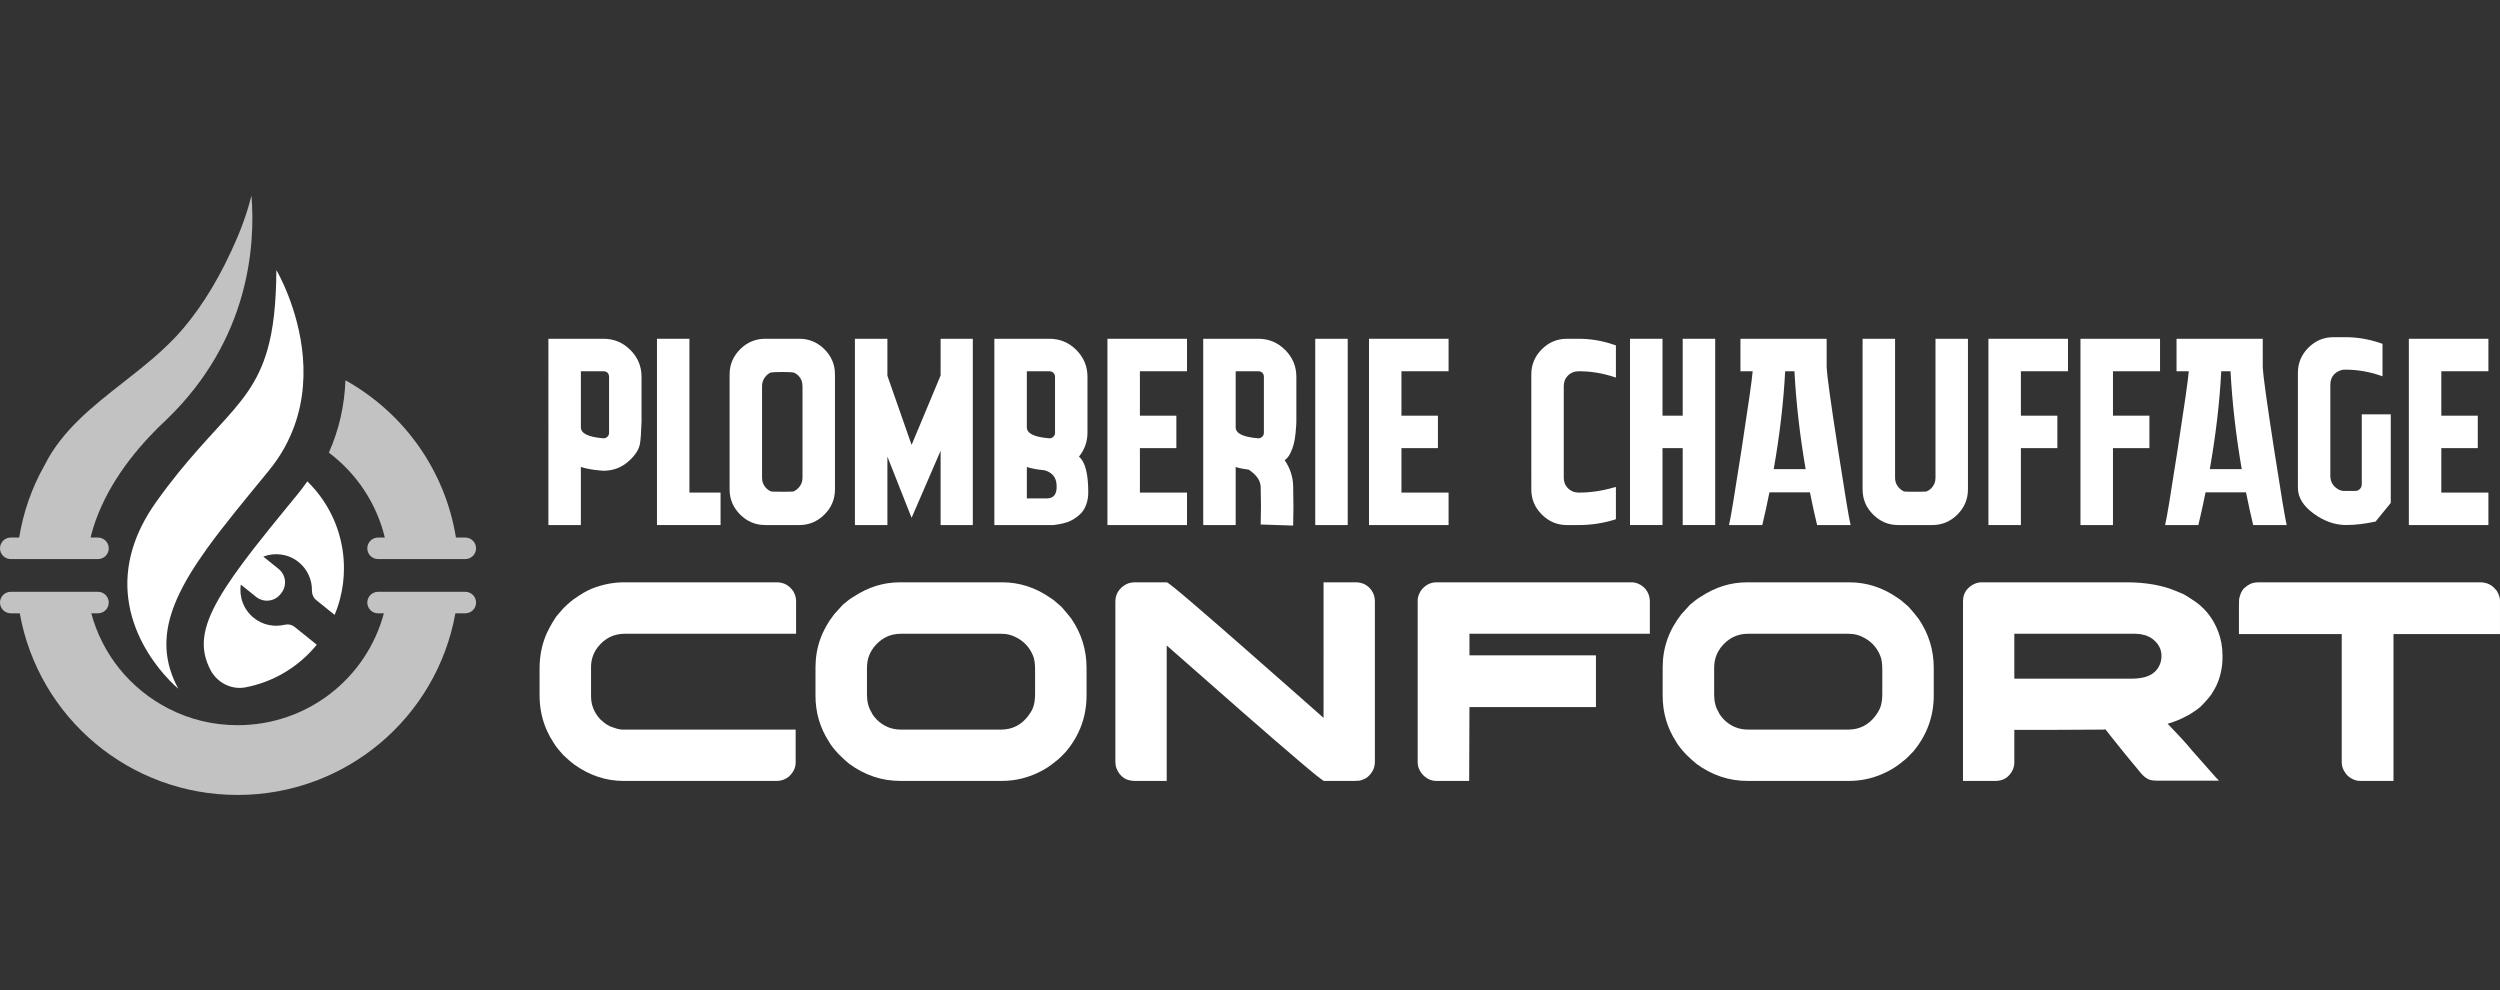 <?xml version="1.0" encoding="utf-8"?>
<!-- Generator: Adobe Illustrator 16.0.0, SVG Export Plug-In . SVG Version: 6.00 Build 0)  -->
<!DOCTYPE svg PUBLIC "-//W3C//DTD SVG 1.1//EN" "http://www.w3.org/Graphics/SVG/1.1/DTD/svg11.dtd">
<svg version="1.1" id="Calque_1" xmlns="http://www.w3.org/2000/svg" xmlns:xlink="http://www.w3.org/1999/xlink" x="0px" y="0px"
	 width="235.246px" height="93.203px" viewBox="0 0 235.246 93.203" enable-background="new 0 0 235.246 93.203"
	 xml:space="preserve">
<rect x="0" y="0" width="235.246" height="93.203" fill="#333333" stroke="none"/>
<g>
	<g>
		<path fill="#FFFFFF" d="M32.365,53.466c0,0.979-0.122,1.934-0.358,2.844c-0.135,0.533-0.311,1.049-0.521,1.549l-1.725-1.389
			c-0.271-0.217-0.411-0.55-0.408-0.897c0.018-1.001-0.416-2.004-1.255-2.682c-0.968-0.779-2.237-0.932-3.323-0.516l1.435,1.156
			c0.706,0.563,0.815,1.593,0.251,2.291l-0.075,0.092c-0.561,0.702-1.588,0.813-2.289,0.25l-1.436-1.154
			c-0.175,1.142,0.249,2.349,1.216,3.131c0.84,0.676,1.913,0.882,2.89,0.652c0.335-0.081,0.692-0.016,0.962,0.203l2.079,1.672
			c-1.663,2.041-4.019,3.497-6.7,4.01c-1.288,0.249-2.583-0.389-3.245-1.524l-0.008-0.021c-1.111-2.033-0.863-4.022,0.752-6.822
			c0.77-1.335,1.856-2.864,3.251-4.667c0.955-1.225,2.054-2.585,3.302-4.104l0.826-1.007c0.333-0.409,0.644-0.82,0.933-1.235
			c1.716,1.671,2.901,3.878,3.3,6.346C32.317,52.235,32.365,52.843,32.365,53.466z"/>
		<path fill="#FFFFFF" d="M27.299,41.064c-0.327,0.736-0.735,1.47-1.234,2.197c-0.241,0.35-0.503,0.706-0.789,1.051
			c-2.2,2.686-4.21,5.095-5.816,7.331c-1.173,1.633-2.127,3.173-2.789,4.667c-1.156,2.604-1.405,5.063-0.325,7.605
			c0.128,0.299,0.272,0.597,0.434,0.895c0,0-0.573-0.469-1.327-1.331l-0.005-0.004c-1.247-1.431-2.979-3.939-3.379-7.165
			c-0.179-1.428-0.096-2.988,0.407-4.667c0.417-1.4,1.13-2.879,2.225-4.417c1.445-2.027,2.766-3.607,3.952-4.946
			c0.644-0.731,1.248-1.385,1.808-2.001c2.22-2.419,3.813-4.232,4.71-7.383c0.534-1.877,0.818-4.233,0.835-7.48
			c0,0,2.116,3.555,2.496,8.198C28.692,35.924,28.451,38.513,27.299,41.064z"/>
		<g opacity="0.7">
			<path fill="#FFFFFF" d="M15.745,39.41l-0.048,0.048c-2.128,1.97-4.946,5.092-6.474,8.946l-0.022,0.057
				c-0.276,0.687-0.503,1.4-0.679,2.123h0.701c0.558,0,1.011,0.455,1.011,1.014l0,0c0,0.559-0.453,1.009-1.011,1.009H1.011
				C0.452,52.606,0,52.156,0,51.597l0,0c0-0.559,0.452-1.014,1.011-1.014h0.792c0.39-2.376,1.172-4.639,2.352-6.737l0.047-0.083
				c1.624-3.26,4.561-5.562,7.402-7.786c1.96-1.536,3.981-3.125,5.602-5.029c1.974-2.325,3.659-5.157,5.151-8.658
				c0.214-0.512,0.413-1.025,0.587-1.519c0.285-0.793,0.521-1.586,0.718-2.373C24.035,23.039,23.493,31.894,15.745,39.41z"/>
		</g>
		<g opacity="0.7">
			<path fill="#FFFFFF" d="M44.797,51.597L44.797,51.597c0,0.559-0.454,1.009-1.012,1.009h-8.212c-0.557,0-1.01-0.45-1.01-1.009l0,0
				c0-0.559,0.453-1.014,1.01-1.014h0.639c-0.775-3.19-2.617-5.991-5.266-7.993c0.946-2.118,1.471-4.398,1.559-6.806
				c5.572,3.113,9.384,8.544,10.4,14.799h0.88C44.343,50.583,44.797,51.039,44.797,51.597z"/>
			<path fill="#FFFFFF" d="M44.797,56.7L44.797,56.7c0,0.56-0.454,1.011-1.012,1.011h-0.934
				c-1.772,9.84-10.338,17.093-20.496,17.093c-10.159,0-18.728-7.253-20.495-17.093H1.011C0.452,57.71,0,57.259,0,56.7l0,0
				c0-0.558,0.452-1.012,1.011-1.012h8.211c0.558,0,1.011,0.454,1.011,1.012l0,0c0,0.56-0.453,1.011-1.011,1.011H8.589
				c1.041,3.868,3.659,7.113,7.265,8.965c2.023,1.036,4.211,1.563,6.501,1.563c6.521,0,12.11-4.352,13.766-10.527h-0.548
				c-0.557,0-1.01-0.451-1.01-1.011l0,0c0-0.558,0.453-1.012,1.01-1.012h8.212C44.343,55.688,44.797,56.142,44.797,56.7z"/>
		</g>
	</g>
	<g>
		<g>
			<path fill="#FFFFFF" d="M60.367,39.665c-0.034,1.052-0.084,1.754-0.15,2.103c-0.101,0.535-0.434,1.059-1.002,1.577
				c-0.684,0.634-1.494,0.952-2.428,0.952c-0.1,0-0.201-0.009-0.302-0.025c-0.65-0.049-1.259-0.158-1.827-0.326v5.46h-3.054V31.878
				h5.183c0.983,0,1.828,0.35,2.528,1.052c0.7,0.7,1.052,1.542,1.052,2.527V39.665z M57.312,40.717v-5.259
				c0-0.101-0.02-0.191-0.063-0.275c-0.042-0.083-0.104-0.146-0.188-0.188c-0.083-0.042-0.174-0.062-0.274-0.062h-2.128v5.281
				c0,0.568,0.692,0.911,2.078,1.026c0.166,0.018,0.309-0.032,0.425-0.149C57.264,40.991,57.312,40.866,57.312,40.717z"/>
			<path fill="#FFFFFF" d="M67.803,46.351v3.055h-2.929H61.82V31.878h3.054v14.473H67.803z"/>
			<path fill="#FFFFFF" d="M78.569,35.233V46.05c0,0.918-0.33,1.706-0.988,2.365c-0.66,0.66-1.45,0.991-2.366,0.991H72.01
				c-0.918,0-1.707-0.331-2.367-0.991c-0.658-0.659-0.989-1.447-0.989-2.365V35.233c0-0.918,0.332-1.707,0.989-2.366
				c0.66-0.659,1.449-0.989,2.367-0.989h3.205c0.916,0,1.706,0.33,2.366,0.989C78.239,33.526,78.569,34.315,78.569,35.233z
				 M74.663,46.25c0.251-0.118,0.456-0.288,0.613-0.514c0.159-0.225,0.238-0.488,0.238-0.789v-8.614c0-0.199-0.033-0.384-0.1-0.55
				c-0.068-0.168-0.162-0.313-0.288-0.438s-0.272-0.223-0.438-0.289c-0.169-0.034-0.526-0.051-1.077-0.051s-0.92,0.017-1.101,0.051
				c-0.235,0.117-0.427,0.289-0.578,0.512c-0.149,0.228-0.225,0.481-0.225,0.764v8.614c0,0.201,0.034,0.385,0.101,0.55
				c0.067,0.167,0.167,0.316,0.3,0.451c0.134,0.134,0.284,0.234,0.45,0.301c0.167,0.016,0.518,0.022,1.053,0.022
				C74.146,46.273,74.497,46.266,74.663,46.25z"/>
			<path fill="#FFFFFF" d="M91.539,31.878v17.527H88.51v-6.988l-2.73,6.31l-2.277-5.759v6.437h-3.056V31.878h3.056v3.479l2.277,6.51
				l2.73-6.536v-3.453H91.539z"/>
			<path fill="#FFFFFF" d="M101.529,42.969c0.583,0.485,0.875,1.604,0.875,3.354c0,0.418-0.062,0.799-0.188,1.142
				c-0.124,0.342-0.286,0.618-0.485,0.826c-0.201,0.208-0.423,0.387-0.665,0.537c-0.242,0.15-0.488,0.265-0.739,0.338
				c-0.25,0.076-0.476,0.13-0.676,0.163c-0.199,0.033-0.366,0.06-0.501,0.077h-0.175h-5.408V31.878h5.181
				c0.986,0,1.83,0.35,2.531,1.052c0.7,0.7,1.051,1.542,1.051,2.527v5.259C102.329,41.551,102.063,42.303,101.529,42.969z
				 M98.747,34.934h-2.124v5.281c0,0.568,0.69,0.911,2.076,1.026c0.167,0.018,0.308-0.032,0.425-0.149
				c0.101-0.101,0.152-0.225,0.152-0.374v-5.259c0-0.15-0.052-0.275-0.152-0.375C99.025,34.982,98.899,34.934,98.747,34.934z
				 M98.5,46.9c0.667,0,0.975-0.417,0.926-1.251c-0.033-0.733-0.419-1.201-1.152-1.401c-0.601-0.051-1.152-0.15-1.65-0.301V46.9
				H98.5z"/>
			<path fill="#FFFFFF" d="M111.695,34.934h-4.432v4.181h3.431v3.053h-3.431v4.184h4.432v3.055h-7.487V31.878h7.487V34.934z"/>
			<path fill="#FFFFFF" d="M120.884,43.295c0.516,0.768,0.784,1.586,0.801,2.455c0.033,1.334,0.033,2.57,0,3.706l-3.056-0.101
				c0.036-1.151,0.036-2.329,0-3.532c-0.015-0.6-0.391-1.143-1.126-1.627c-0.434-0.05-0.842-0.133-1.228-0.25v5.46h-3.054V31.878
				h5.184c0.984,0,1.827,0.35,2.529,1.052c0.701,0.7,1.051,1.542,1.051,2.527v4.207c0,0.083-0.004,0.195-0.012,0.337
				c-0.01,0.141-0.03,0.396-0.063,0.765c-0.035,0.367-0.089,0.701-0.165,1.001c-0.073,0.299-0.187,0.602-0.338,0.902
				C121.259,42.969,121.085,43.179,120.884,43.295z M116.275,40.214c0,0.568,0.693,0.911,2.079,1.026
				c0.167,0.018,0.311-0.032,0.425-0.149c0.102-0.101,0.151-0.225,0.151-0.374v-5.259c0-0.101-0.022-0.191-0.062-0.275
				c-0.045-0.083-0.105-0.146-0.189-0.188c-0.083-0.042-0.175-0.062-0.274-0.062h-2.13V40.214z"/>
			<path fill="#FFFFFF" d="M126.818,49.406h-3.056V31.878h3.056V49.406z"/>
			<path fill="#FFFFFF" d="M136.308,34.934h-4.434v4.181h3.432v3.053h-3.432v4.184h4.434v3.055h-7.487V31.878h7.487V34.934z"/>
			<path fill="#FFFFFF" d="M148.55,34.934c-0.401,0-0.734,0.134-1.003,0.398c-0.267,0.268-0.399,0.603-0.399,1.003v8.614
				c0,0.4,0.133,0.734,0.399,1.001c0.269,0.267,0.602,0.402,1.003,0.402c1.118,0,2.212-0.161,3.281-0.477l0.224-0.051v3.03
				l-0.224,0.076c-1.069,0.316-2.163,0.477-3.281,0.477h-1.104c-0.914,0-1.705-0.331-2.364-0.991
				c-0.66-0.659-0.988-1.447-0.988-2.365V35.233c0-0.918,0.328-1.707,0.988-2.366c0.659-0.659,1.45-0.989,2.364-0.989h1.104
				c1.118,0,2.212,0.183,3.281,0.549l0.224,0.076v3.03l-0.224-0.076C150.762,35.107,149.668,34.934,148.55,34.934z"/>
			<path fill="#FFFFFF" d="M161.396,31.878v17.527h-3.056v-7.238h-1.901v7.238h-3.057V31.878h3.057v7.236h1.901v-7.236H161.396z"/>
			<path fill="#FFFFFF" d="M171.885,34.583c0.034,0.749,0.385,3.284,1.053,7.599c0.668,4.315,1.067,6.723,1.201,7.225h-3.153
				c-0.234-0.97-0.46-1.995-0.676-3.082h-3.808c-0.217,1.087-0.441,2.112-0.675,3.082h-3.132c0.134-0.502,0.527-2.865,1.178-7.086
				c0.65-4.223,1.001-6.685,1.05-7.386h-1.15v-3.055h8.112V34.583z M166.903,44.146h3.004c-0.552-3.221-0.902-6.293-1.052-9.213
				h-0.874C167.828,37.853,167.471,40.926,166.903,44.146z"/>
			<path fill="#FFFFFF" d="M185.181,31.878V46.05c0,0.918-0.331,1.706-0.989,2.365c-0.659,0.66-1.449,0.991-2.366,0.991h-3.205
				c-0.919,0-1.707-0.331-2.365-0.991c-0.659-0.659-0.989-1.447-0.989-2.365V31.878h3.056v13.095c0,0.283,0.077,0.539,0.236,0.764
				c0.159,0.226,0.362,0.396,0.613,0.514c0.166,0.016,0.517,0.022,1.052,0.022c0.533,0,0.884-0.007,1.052-0.022
				c0.166-0.067,0.316-0.167,0.45-0.301c0.133-0.134,0.232-0.283,0.303-0.451c0.064-0.165,0.099-0.343,0.099-0.525V31.878H185.181z"
				/>
			<path fill="#FFFFFF" d="M194.595,34.934h-4.433v4.181h3.432v3.053h-3.432v7.238h-3.054V31.878h7.486V34.934z"/>
			<path fill="#FFFFFF" d="M203.257,34.934h-4.43v4.181h3.429v3.053h-3.429v7.238h-3.058V31.878h7.487V34.934z"/>
			<path fill="#FFFFFF" d="M212.921,34.583c0.035,0.749,0.386,3.284,1.052,7.599c0.668,4.315,1.07,6.723,1.202,7.225h-3.154
				c-0.234-0.97-0.459-1.995-0.676-3.082h-3.805c-0.218,1.087-0.442,2.112-0.678,3.082h-3.129c0.134-0.502,0.526-2.865,1.176-7.086
				c0.651-4.223,1.002-6.685,1.052-7.386h-1.152v-3.055h8.112V34.583z M207.938,44.146h3.005c-0.552-3.221-0.9-6.293-1.053-9.213
				h-0.875C208.866,37.853,208.506,40.926,207.938,44.146z"/>
			<path fill="#FFFFFF" d="M220.657,34.782c-0.184,0-0.363,0.037-0.536,0.113c-0.175,0.075-0.326,0.175-0.452,0.3
				c-0.125,0.125-0.222,0.27-0.287,0.439c-0.067,0.167-0.101,0.349-0.101,0.55v8.613c0,0.269,0.063,0.505,0.188,0.714
				c0.127,0.208,0.298,0.381,0.516,0.511c0.216,0.137,0.449,0.193,0.699,0.177h0.927c0.116,0,0.219-0.026,0.313-0.077
				c0.092-0.049,0.166-0.124,0.227-0.223c0.058-0.102,0.087-0.201,0.087-0.301v-6.611h2.729v8.338
				c-0.335,0.417-0.81,1.001-1.428,1.753c-1,0.216-1.927,0.326-2.777,0.326c-1.053,0-2.069-0.359-3.055-1.078
				c-0.987-0.717-1.478-1.525-1.478-2.428V35.083c0-0.917,0.329-1.707,0.987-2.367c0.659-0.659,1.447-0.988,2.367-0.988h1.102
				c1.118,0,2.213,0.183,3.279,0.549l0.226,0.076v3.055l-0.226-0.077C222.896,34.966,221.794,34.782,220.657,34.782z"/>
			<path fill="#FFFFFF" d="M234.155,34.934h-4.431v4.181h3.43v3.053h-3.43v4.184h4.431v3.055h-7.486V31.878h7.486V34.934z"/>
		</g>
		<g>
			<path fill="#FFFFFF" d="M58.716,54.795h14.372c0.66,0,1.185,0.283,1.568,0.856c0.169,0.297,0.255,0.604,0.255,0.926v3.058H58.796
				c-1.038,0-1.888,0.422-2.551,1.264c-0.42,0.556-0.629,1.176-0.629,1.864v2.752c0,0.824,0.29,1.55,0.872,2.173
				c0.277,0.261,0.501,0.433,0.671,0.523c0.159,0.107,0.339,0.188,0.536,0.24c0.376,0.137,0.662,0.202,0.858,0.202h16.317v3.101
				c0,0.492-0.22,0.939-0.657,1.342c-0.34,0.26-0.717,0.389-1.126,0.389H58.689c-1.647,0-3.185-0.506-4.616-1.517
				c-0.242-0.168-0.582-0.459-1.02-0.87c-0.457-0.494-0.765-0.877-0.926-1.155c-0.268-0.411-0.47-0.768-0.604-1.074
				c-0.5-1.037-0.751-2.199-0.751-3.486v-2.471c0-1.403,0.304-2.67,0.913-3.797c0.159-0.321,0.379-0.688,0.658-1.101
				c0.071-0.081,0.147-0.17,0.228-0.27c0.134-0.158,0.286-0.334,0.457-0.522c0.473-0.466,0.859-0.787,1.154-0.967
				c0.501-0.357,0.998-0.644,1.489-0.857C56.689,54.997,57.705,54.795,58.716,54.795z"/>
			<path fill="#FFFFFF" d="M84.681,54.795H94.3c1.621,0,3.131,0.485,4.537,1.46c0.233,0.143,0.524,0.377,0.872,0.698
				c0.055,0.046,0.11,0.094,0.174,0.146c0.438,0.504,0.755,0.885,0.953,1.155c0.939,1.386,1.407,2.916,1.407,4.59v2.59
				c0,1.977-0.638,3.736-1.918,5.273c-0.401,0.439-0.733,0.752-0.991,0.939c-0.448,0.375-0.908,0.683-1.383,0.925
				c-1.163,0.609-2.391,0.912-3.677,0.912h-9.568c-1.727,0-3.317-0.534-4.777-1.596c-0.24-0.188-0.581-0.497-1.018-0.927
				c-0.438-0.475-0.739-0.859-0.899-1.154c-0.851-1.313-1.275-2.754-1.275-4.321V62.79c0-1.833,0.587-3.498,1.759-4.989
				c0.17-0.196,0.447-0.505,0.83-0.915c0.385-0.328,0.716-0.575,0.994-0.735C81.688,55.247,83.141,54.795,84.681,54.795z
				 M81.58,62.912v2.442c0,0.661,0.139,1.211,0.417,1.651c0.053,0.16,0.213,0.39,0.482,0.683c0.635,0.646,1.404,0.966,2.308,0.966
				h9.407c1.046,0,1.896-0.425,2.549-1.274c0.188-0.242,0.336-0.487,0.441-0.737c0.144-0.348,0.216-0.798,0.216-1.343v-2.281
				c0-0.58-0.063-1.013-0.186-1.302c-0.28-0.706-0.745-1.25-1.397-1.635c-0.492-0.297-1.023-0.446-1.598-0.446h-9.459
				c-1.037,0-1.896,0.442-2.576,1.318c-0.188,0.267-0.318,0.506-0.39,0.71C81.651,61.996,81.58,62.412,81.58,62.912z"/>
			<path fill="#FFFFFF" d="M106.767,54.795h3.02c0.098,0,0.904,0.646,2.416,1.943c1.511,1.298,3.212,2.773,5.104,4.437
				c1.894,1.66,3.571,3.137,5.039,4.434l2.199,1.945V54.795h3.019c0.636,0,1.131,0.25,1.491,0.751
				c0.213,0.303,0.32,0.647,0.32,1.031v15.097c0,0.599-0.254,1.1-0.762,1.505c-0.136,0.089-0.3,0.161-0.497,0.226
				c-0.126,0.054-0.354,0.08-0.686,0.08h-2.832c-0.106,0-0.921-0.648-2.44-1.945c-1.522-1.296-3.23-2.775-5.124-4.433
				c-1.899-1.66-3.58-3.14-5.047-4.436l-2.201-1.933v12.746h-2.939c-0.438,0-0.796-0.088-1.073-0.268
				c-0.331-0.224-0.568-0.527-0.71-0.913c-0.073-0.188-0.109-0.39-0.109-0.604V56.619c0-0.609,0.247-1.096,0.739-1.463
				C105.997,54.916,106.356,54.795,106.767,54.795z"/>
			<path fill="#FFFFFF" d="M135.186,54.795h18.331c0.475,0,0.906,0.201,1.301,0.603c0.287,0.35,0.43,0.744,0.43,1.18v3.058h-16.975
				v2.028h11.875c0,0.009,0.003,0.015,0.007,0.021c0.006,0.004,0.013,0.005,0.021,0.005v4.819l-0.014,0.011v0.014h-11.89
				l-0.026,6.951h-3.061c-0.545,0-1.008-0.228-1.394-0.685c-0.26-0.34-0.39-0.688-0.39-1.046V56.497
				c0-0.295,0.103-0.603,0.309-0.925C134.097,55.053,134.588,54.795,135.186,54.795z"/>
			<path fill="#FFFFFF" d="M164.398,54.795h9.621c1.618,0,3.131,0.485,4.537,1.46c0.231,0.143,0.521,0.377,0.871,0.698
				c0.052,0.046,0.11,0.094,0.174,0.146c0.438,0.504,0.756,0.885,0.952,1.155c0.94,1.386,1.41,2.916,1.41,4.59v2.59
				c0,1.977-0.64,3.736-1.919,5.273c-0.403,0.439-0.732,0.752-0.993,0.939c-0.449,0.375-0.907,0.683-1.383,0.925
				c-1.162,0.609-2.389,0.912-3.676,0.912h-9.567c-1.726,0-3.319-0.534-4.778-1.596c-0.241-0.188-0.58-0.497-1.019-0.927
				c-0.438-0.475-0.737-0.859-0.901-1.154c-0.848-1.313-1.272-2.754-1.272-4.321V62.79c0-1.833,0.586-3.498,1.757-4.989
				c0.173-0.196,0.448-0.505,0.832-0.915c0.385-0.328,0.717-0.575,0.993-0.735C161.408,55.247,162.859,54.795,164.398,54.795z
				 M161.299,62.912v2.442c0,0.661,0.14,1.211,0.416,1.651c0.053,0.16,0.216,0.39,0.482,0.683c0.635,0.646,1.406,0.966,2.309,0.966
				h9.406c1.046,0,1.897-0.425,2.55-1.274c0.188-0.242,0.334-0.487,0.444-0.737c0.142-0.348,0.215-0.798,0.215-1.343v-2.281
				c0-0.58-0.063-1.013-0.19-1.302c-0.275-0.706-0.742-1.25-1.394-1.635c-0.494-0.297-1.025-0.446-1.598-0.446h-9.461
				c-1.038,0-1.896,0.442-2.575,1.318c-0.188,0.267-0.317,0.506-0.39,0.71C161.371,61.996,161.299,62.412,161.299,62.912z"/>
			<path fill="#FFFFFF" d="M186.499,54.795h13.604c1.835,0,3.419,0.283,4.751,0.856c0.269,0.107,0.478,0.197,0.631,0.269
				c0.223,0.125,0.461,0.273,0.712,0.443c1.188,0.724,2.034,1.748,2.534,3.074c0.269,0.705,0.403,1.458,0.403,2.252v0.176
				c0,0.956-0.202,1.86-0.604,2.71c-0.125,0.241-0.282,0.509-0.469,0.807c-0.162,0.214-0.354,0.442-0.578,0.684
				c-0.106,0.123-0.214,0.235-0.321,0.335l-0.133,0.133l-0.106,0.083l-0.201,0.159c-0.163,0.116-0.364,0.251-0.606,0.402
				c-0.037,0.021-0.071,0.039-0.108,0.066c-0.24,0.128-0.459,0.237-0.656,0.337c-0.098,0.044-0.193,0.089-0.283,0.135
				c-0.348,0.143-0.714,0.272-1.1,0.389c1.11,1.144,1.87,1.977,2.281,2.497c0.278,0.312,0.551,0.619,0.819,0.923
				c0.511,0.592,0.998,1.142,1.462,1.654c0.143,0.134,0.23,0.226,0.254,0.279h-5.795c-0.332,0-0.593-0.038-0.779-0.108
				c-0.053-0.026-0.103-0.055-0.146-0.08c-0.045-0.026-0.095-0.059-0.151-0.091c-0.186-0.127-0.395-0.338-0.627-0.634
				c-0.852-1.011-1.749-2.113-2.698-3.314l-0.47-0.603c-0.025,0-0.081,0.009-0.162,0.025c-0.553,0-2.222,0.01-5.004,0.027h-3.408
				v3.048c0,0.571-0.246,1.054-0.737,1.45c-0.296,0.202-0.636,0.306-1.022,0.306h-3.071V56.67c0-0.303,0.035-0.545,0.106-0.722
				c0.036-0.107,0.101-0.234,0.188-0.377c0.064-0.087,0.141-0.174,0.229-0.254C185.612,54.968,186.032,54.795,186.499,54.795z
				 M189.544,59.635v4.228h10.989c0.858,0,1.512-0.146,1.961-0.441c0.321-0.206,0.559-0.478,0.71-0.82
				c0.125-0.256,0.188-0.553,0.188-0.885c0-0.652-0.3-1.197-0.898-1.635c-0.09-0.063-0.186-0.117-0.284-0.162
				c-0.027-0.011-0.053-0.022-0.079-0.039c-0.161-0.081-0.406-0.152-0.739-0.214c-0.105,0-0.255-0.011-0.444-0.031H189.544z"/>
			<path fill="#FFFFFF" d="M212.569,54.795h20.787c0.517,0,0.947,0.155,1.286,0.469c0.188,0.178,0.31,0.327,0.363,0.441
				c0.161,0.313,0.24,0.578,0.24,0.791v3.17h-10.022v13.818h-3.115c-0.438,0-0.848-0.172-1.233-0.522
				c-0.009-0.012-0.018-0.023-0.026-0.039c-0.025-0.027-0.063-0.07-0.107-0.123c-0.259-0.34-0.389-0.688-0.389-1.046V59.667h-9.673
				v-2.471c0-0.636,0.016-0.957,0.052-0.966c0.08-0.358,0.22-0.645,0.415-0.86c0.216-0.187,0.372-0.304,0.472-0.35
				C211.841,54.87,212.158,54.795,212.569,54.795z"/>
		</g>
	</g>
</g>
</svg>
